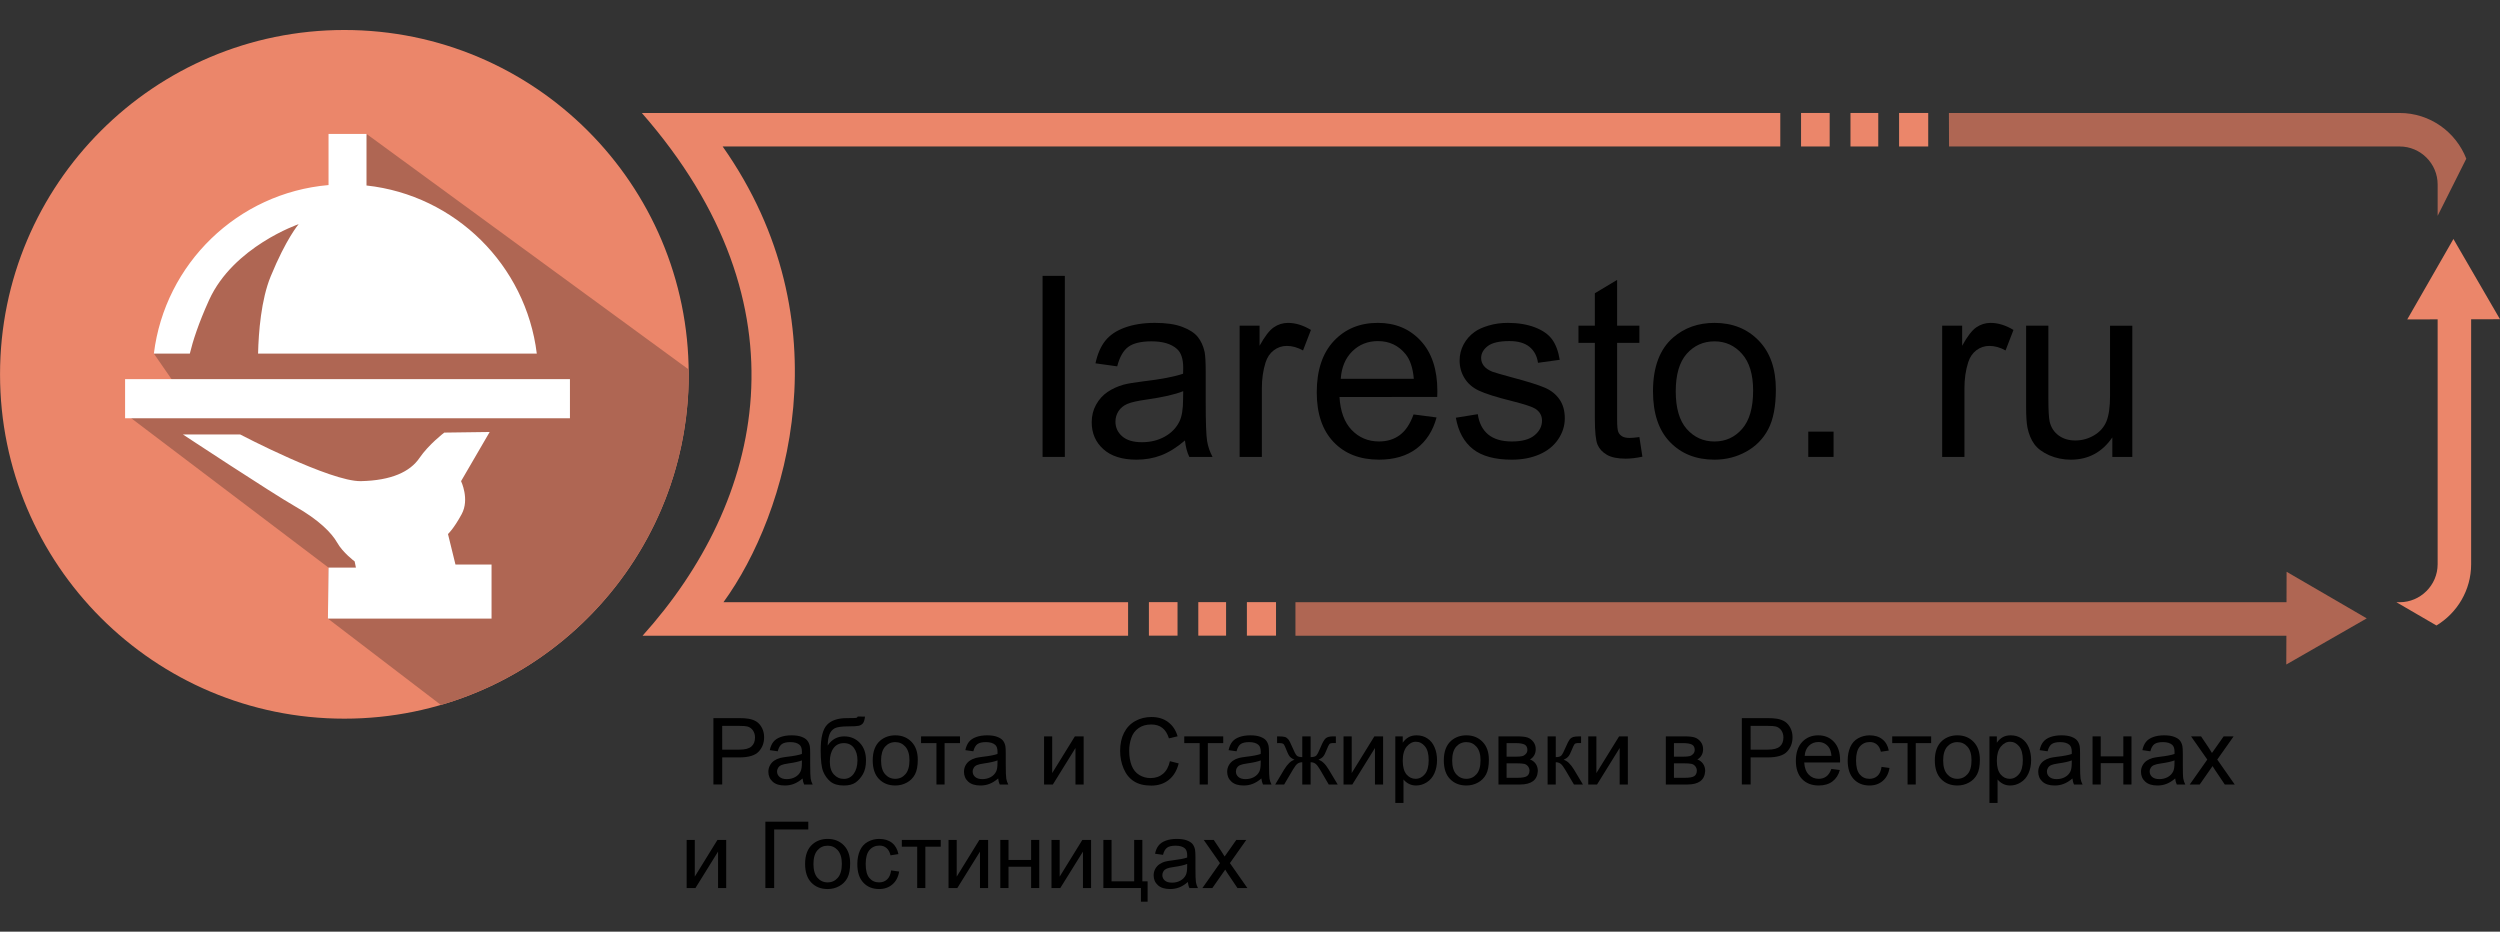 <?xml version="1.0" encoding="utf-8"?>
<!-- Generator: Adobe Illustrator 16.0.0, SVG Export Plug-In . SVG Version: 6.00 Build 0)  -->
<!DOCTYPE svg PUBLIC "-//W3C//DTD SVG 1.1//EN" "http://www.w3.org/Graphics/SVG/1.1/DTD/svg11.dtd">
<svg version="1.1" id="Слой_1" xmlns="http://www.w3.org/2000/svg" xmlns:xlink="http://www.w3.org/1999/xlink" x="0px" y="0px"
	 width="296.643px" height="110.551px" viewBox="0 -3.559 296.643 110.551" enable-background="new 0 -3.559 296.643 110.551"
	 xml:space="preserve">
<rect x="0" y="-3.559" width="296.643" height="110.551" fill="#333333" stroke="none"/>
<g id="Layer_x0020_1">
	<polygon points="123.709,50.657 123.709,29.175 126.351,29.175 126.351,50.657 	"/>
	<path id="_x31_" d="M140.604,48.705c-0.976,0.836-1.926,1.417-2.829,1.765c-0.903,0.343-1.874,0.515-2.917,0.515
		c-1.708,0-3.021-0.416-3.945-1.251c-0.918-0.831-1.375-1.895-1.375-3.188c0-0.763,0.171-1.458,0.519-2.086s0.805-1.132,1.365-1.511
		c0.566-0.379,1.194-0.669,1.899-0.866c0.519-0.136,1.303-0.265,2.352-0.395c2.128-0.249,3.701-0.556,4.708-0.903
		c0.01-0.358,0.016-0.592,0.016-0.686c0-1.069-0.25-1.827-0.753-2.263c-0.674-0.597-1.676-0.893-3.01-0.893
		c-1.24,0-2.164,0.223-2.751,0.654c-0.597,0.436-1.033,1.209-1.318,2.314l-2.579-0.358c0.238-1.105,0.623-1.998,1.163-2.678
		c0.54-0.68,1.318-1.204,2.341-1.573c1.012-0.363,2.195-0.55,3.54-0.55c1.329,0,2.414,0.155,3.249,0.473
		c0.831,0.312,1.443,0.705,1.832,1.178c0.39,0.478,0.665,1.074,0.826,1.801c0.088,0.452,0.129,1.262,0.129,2.424v3.499
		c0,2.449,0.057,3.991,0.166,4.645c0.104,0.659,0.327,1.282,0.644,1.885h-2.756C140.853,50.102,140.681,49.448,140.604,48.705z
		 M140.396,42.856c-0.96,0.39-2.403,0.717-4.318,0.992c-1.09,0.15-1.863,0.326-2.315,0.523c-0.446,0.192-0.794,0.478-1.038,0.847
		c-0.244,0.379-0.369,0.794-0.369,1.251c0,0.695,0.265,1.281,0.799,1.743c0.535,0.468,1.313,0.701,2.341,0.701
		c1.012,0,1.92-0.218,2.715-0.664c0.789-0.441,1.375-1.044,1.744-1.812c0.286-0.592,0.426-1.469,0.426-2.621L140.396,42.856z"/>
	<path id="_x32_" d="M147.091,50.657V35.086h2.367v2.383c0.607-1.105,1.168-1.832,1.682-2.186c0.514-0.353,1.08-0.529,1.697-0.529
		c0.888,0,1.791,0.28,2.715,0.836l-0.939,2.434c-0.645-0.357-1.282-0.539-1.921-0.539c-0.575,0-1.09,0.176-1.546,0.519
		c-0.457,0.348-0.779,0.825-0.977,1.443c-0.295,0.934-0.441,1.956-0.441,3.072v8.139H147.091z"/>
	<path id="_x33_" d="M167.728,45.617l2.73,0.358c-0.426,1.583-1.22,2.818-2.377,3.695c-1.163,0.872-2.643,1.313-4.448,1.313
		c-2.269,0-4.069-0.701-5.397-2.098c-1.329-1.396-1.994-3.363-1.994-5.886c0-2.61,0.67-4.64,2.014-6.083
		c1.346-1.442,3.089-2.164,5.232-2.164c2.076,0,3.773,0.706,5.086,2.123c1.314,1.411,1.979,3.404,1.979,5.969
		c0,0.155-0.006,0.389-0.016,0.7H158.94c0.1,1.703,0.582,3.016,1.448,3.919s1.952,1.36,3.244,1.36c0.966,0,1.79-0.255,2.471-0.764
		C166.788,47.548,167.328,46.734,167.728,45.617z M159.091,41.387h8.668c-0.113-1.313-0.451-2.294-0.996-2.947
		c-0.83-1.013-1.92-1.526-3.26-1.526c-1.209,0-2.221,0.405-3.047,1.215C159.636,38.943,159.18,40.028,159.091,41.387z"/>
	<path id="_x34_" d="M172.747,46.007l2.605-0.421c0.145,1.043,0.555,1.843,1.225,2.403c0.67,0.556,1.614,0.836,2.813,0.836
		c1.214,0,2.112-0.244,2.704-0.742c0.586-0.488,0.877-1.069,0.877-1.734c0-0.592-0.265-1.063-0.789-1.406
		c-0.368-0.233-1.266-0.529-2.699-0.893c-1.93-0.482-3.264-0.903-4.012-1.262c-0.747-0.357-1.313-0.846-1.697-1.479
		c-0.384-0.623-0.581-1.318-0.581-2.082c0-0.695,0.161-1.333,0.478-1.925c0.316-0.587,0.747-1.08,1.292-1.469
		c0.41-0.302,0.971-0.556,1.677-0.764c0.711-0.213,1.463-0.316,2.273-0.316c1.22,0,2.289,0.177,3.213,0.529
		c0.924,0.354,1.604,0.831,2.045,1.433c0.436,0.603,0.736,1.406,0.902,2.419l-2.579,0.357c-0.114-0.81-0.456-1.442-1.017-1.899
		c-0.557-0.451-1.35-0.68-2.373-0.68c-1.203,0-2.07,0.202-2.584,0.603c-0.514,0.399-0.773,0.871-0.773,1.406
		c0,0.337,0.104,0.648,0.316,0.924c0.218,0.28,0.551,0.514,1.012,0.7c0.266,0.099,1.033,0.322,2.326,0.675
		c1.857,0.493,3.16,0.903,3.897,1.22c0.742,0.317,1.318,0.779,1.739,1.381c0.425,0.603,0.638,1.354,0.638,2.253
		c0,0.877-0.255,1.702-0.773,2.476c-0.514,0.773-1.251,1.375-2.216,1.801c-0.971,0.426-2.066,0.634-3.285,0.634
		c-2.02,0-3.566-0.421-4.625-1.257C173.712,48.887,173.038,47.652,172.747,46.007z"/>
	<path id="_x35_" d="M194.525,48.301l0.358,2.33c-0.737,0.156-1.406,0.233-1.982,0.233c-0.955,0-1.697-0.15-2.227-0.456
		c-0.525-0.302-0.894-0.701-1.111-1.194c-0.213-0.493-0.322-1.536-0.322-3.119v-8.969h-1.945v-2.04h1.945v-3.851l2.643-1.583v5.434
		h2.642v2.04h-2.642v9.119c0,0.753,0.047,1.24,0.14,1.453c0.089,0.218,0.239,0.385,0.452,0.514c0.207,0.13,0.508,0.192,0.897,0.192
		C193.663,48.405,194.048,48.368,194.525,48.301z"/>
	<path id="_x36_" d="M196.14,42.871c0-2.875,0.799-5.008,2.402-6.389c1.334-1.152,2.969-1.729,4.895-1.729
		c2.139,0,3.889,0.701,5.248,2.103c1.354,1.396,2.034,3.326,2.034,5.792c0,2.003-0.301,3.571-0.903,4.718
		c-0.597,1.142-1.474,2.035-2.621,2.668c-1.146,0.633-2.402,0.95-3.758,0.95c-2.18,0-3.939-0.696-5.283-2.092
		C196.81,47.501,196.14,45.488,196.14,42.871z M198.839,42.877c0,1.987,0.436,3.478,1.303,4.464
		c0.877,0.991,1.972,1.484,3.295,1.484c1.313,0,2.404-0.493,3.275-1.49c0.872-0.996,1.309-2.512,1.309-4.547
		c0-1.92-0.441-3.373-1.318-4.359c-0.873-0.986-1.963-1.484-3.266-1.484c-1.323,0-2.418,0.493-3.295,1.474
		C199.274,39.405,198.839,40.889,198.839,42.877z"/>
	<polygon id="_x37_" points="214.565,50.657 214.565,47.657 217.565,47.657 217.565,50.657 	"/>
	<path id="_x38_" d="M230.452,50.657V35.086h2.372v2.383c0.603-1.105,1.163-1.832,1.677-2.186c0.52-0.353,1.08-0.529,1.697-0.529
		c0.887,0,1.796,0.28,2.715,0.836l-0.939,2.434c-0.639-0.357-1.282-0.539-1.921-0.539c-0.576,0-1.09,0.176-1.547,0.519
		c-0.451,0.348-0.778,0.825-0.97,1.443c-0.297,0.934-0.441,1.956-0.441,3.072v8.139H230.452z"/>
	<path id="_x39_" d="M250.643,50.657v-2.315c-1.21,1.765-2.85,2.643-4.925,2.643c-0.914,0-1.771-0.177-2.564-0.524
		c-0.795-0.354-1.387-0.794-1.77-1.324c-0.385-0.534-0.654-1.188-0.811-1.956c-0.104-0.52-0.16-1.339-0.16-2.46v-9.634h2.642v8.616
		c0,1.375,0.052,2.305,0.155,2.776c0.166,0.695,0.52,1.235,1.059,1.63c0.535,0.395,1.194,0.597,1.982,0.597
		c0.789,0,1.531-0.202,2.223-0.607c0.689-0.404,1.178-0.96,1.469-1.655c0.285-0.69,0.43-1.708,0.43-3.031v-8.325h2.643v15.571
		H250.643z"/>
	<path d="M84.652,89.528v-7.879h2.974c0.519,0,0.918,0.025,1.199,0.077c0.384,0.063,0.711,0.188,0.971,0.363
		c0.265,0.182,0.472,0.437,0.633,0.758c0.161,0.327,0.239,0.686,0.239,1.075c0,0.669-0.213,1.235-0.639,1.697
		s-1.199,0.695-2.315,0.695h-2.019v3.213H84.652z M85.695,85.391h2.035c0.675,0,1.152-0.125,1.438-0.379
		c0.28-0.249,0.42-0.603,0.42-1.06c0-0.326-0.083-0.606-0.25-0.846c-0.166-0.233-0.384-0.389-0.659-0.462
		c-0.176-0.047-0.498-0.072-0.97-0.072h-2.014V85.391z"/>
	<path id="_x31__1_" d="M95.23,88.811c-0.358,0.307-0.706,0.52-1.038,0.644c-0.332,0.13-0.685,0.192-1.069,0.192
		c-0.628,0-1.11-0.15-1.443-0.457c-0.337-0.306-0.508-0.695-0.508-1.173c0-0.275,0.062-0.534,0.192-0.763
		c0.125-0.233,0.296-0.415,0.498-0.556c0.208-0.14,0.441-0.244,0.696-0.316c0.192-0.047,0.482-0.099,0.861-0.146
		c0.784-0.088,1.36-0.202,1.729-0.332c0.005-0.13,0.005-0.213,0.005-0.249c0-0.395-0.088-0.67-0.275-0.831
		c-0.244-0.218-0.612-0.326-1.1-0.326c-0.457,0-0.794,0.083-1.012,0.238c-0.218,0.161-0.379,0.441-0.483,0.852l-0.944-0.136
		c0.083-0.404,0.228-0.731,0.425-0.98s0.483-0.441,0.856-0.576c0.374-0.135,0.805-0.202,1.298-0.202
		c0.488,0,0.887,0.057,1.194,0.176c0.301,0.114,0.529,0.255,0.669,0.432c0.145,0.171,0.244,0.395,0.306,0.659
		c0.031,0.166,0.047,0.462,0.047,0.887v1.287c0,0.894,0.021,1.459,0.057,1.703c0.042,0.238,0.119,0.467,0.238,0.69h-1.012
		C95.318,89.32,95.256,89.081,95.23,88.811z M95.152,86.667c-0.353,0.141-0.877,0.26-1.583,0.358c-0.4,0.057-0.68,0.124-0.846,0.197
		c-0.166,0.067-0.291,0.171-0.384,0.312c-0.088,0.135-0.135,0.285-0.135,0.456c0,0.255,0.099,0.468,0.296,0.639
		c0.197,0.172,0.482,0.26,0.856,0.26c0.374,0,0.706-0.083,0.997-0.244c0.291-0.161,0.503-0.384,0.638-0.664
		c0.104-0.218,0.156-0.54,0.156-0.966L95.152,86.667z"/>
	<path id="_x32__1_" d="M101.775,81.461l0.862,0.011c-0.042,0.384-0.125,0.654-0.254,0.805c-0.135,0.15-0.301,0.244-0.503,0.285
		c-0.208,0.047-0.607,0.067-1.209,0.067c-0.794,0-1.339,0.078-1.63,0.229c-0.285,0.155-0.493,0.399-0.623,0.737
		c-0.125,0.343-0.197,0.773-0.208,1.308c0.244-0.363,0.524-0.633,0.852-0.814c0.327-0.182,0.695-0.271,1.1-0.271
		c0.748,0,1.371,0.255,1.858,0.769c0.493,0.514,0.737,1.209,0.737,2.086c0,0.665-0.125,1.21-0.369,1.636
		c-0.249,0.425-0.545,0.758-0.882,0.991s-0.799,0.348-1.38,0.348c-0.68,0-1.204-0.156-1.583-0.462
		c-0.374-0.312-0.665-0.706-0.862-1.188c-0.202-0.483-0.301-1.324-0.301-2.522c0-1.506,0.254-2.518,0.763-3.042
		c0.503-0.524,1.287-0.783,2.346-0.783c0.654,0,1.028-0.011,1.116-0.031C101.692,81.597,101.749,81.544,101.775,81.461z
		 M101.744,86.647c0-0.592-0.14-1.08-0.42-1.459s-0.68-0.57-1.188-0.57c-0.535,0-0.944,0.202-1.235,0.602
		c-0.291,0.4-0.436,0.935-0.436,1.604c0,0.659,0.161,1.167,0.483,1.516c0.316,0.348,0.716,0.523,1.183,0.523
		c0.478,0,0.867-0.202,1.168-0.607C101.593,87.851,101.744,87.317,101.744,86.647z"/>
	<path id="_x33__1_" d="M103.555,86.672c0-1.059,0.296-1.837,0.882-2.346c0.493-0.42,1.09-0.633,1.796-0.633
		c0.784,0,1.422,0.259,1.926,0.773c0.493,0.509,0.742,1.22,0.742,2.122c0,0.732-0.109,1.309-0.327,1.729
		c-0.223,0.421-0.54,0.748-0.965,0.981c-0.42,0.233-0.877,0.348-1.375,0.348c-0.799,0-1.443-0.255-1.936-0.769
		C103.804,88.369,103.555,87.633,103.555,86.672z M104.546,86.672c0,0.732,0.161,1.277,0.478,1.636
		c0.322,0.363,0.722,0.545,1.209,0.545c0.483,0,0.882-0.182,1.199-0.545c0.322-0.363,0.483-0.919,0.483-1.666
		c0-0.706-0.166-1.235-0.483-1.599c-0.322-0.363-0.721-0.545-1.199-0.545c-0.488,0-0.888,0.182-1.209,0.539
		C104.708,85.401,104.546,85.946,104.546,86.672z"/>
	<polygon id="_x34__1_" points="109.291,83.818 113.91,83.818 113.91,84.617 112.083,84.617 112.083,89.528 111.118,89.528 
		111.118,84.617 109.291,84.617 	"/>
	<path id="_x35__1_" d="M118.441,88.811c-0.363,0.307-0.706,0.52-1.038,0.644c-0.332,0.13-0.69,0.192-1.069,0.192
		c-0.628,0-1.11-0.15-1.448-0.457c-0.337-0.306-0.503-0.695-0.503-1.173c0-0.275,0.062-0.534,0.187-0.763
		c0.13-0.233,0.296-0.415,0.503-0.556c0.208-0.14,0.436-0.244,0.696-0.316c0.192-0.047,0.478-0.099,0.861-0.146
		c0.784-0.088,1.36-0.202,1.729-0.332c0.005-0.13,0.005-0.213,0.005-0.249c0-0.395-0.094-0.67-0.275-0.831
		c-0.249-0.218-0.618-0.326-1.105-0.326c-0.457,0-0.794,0.083-1.007,0.238c-0.218,0.161-0.379,0.441-0.483,0.852l-0.95-0.136
		c0.088-0.404,0.229-0.731,0.426-0.98c0.202-0.249,0.488-0.441,0.861-0.576c0.369-0.135,0.805-0.202,1.298-0.202
		c0.488,0,0.882,0.057,1.188,0.176c0.306,0.114,0.529,0.255,0.675,0.432c0.145,0.171,0.244,0.395,0.301,0.659
		c0.031,0.166,0.047,0.462,0.047,0.887v1.287c0,0.894,0.021,1.459,0.063,1.703c0.042,0.238,0.119,0.467,0.239,0.69h-1.012
		C118.529,89.32,118.467,89.081,118.441,88.811z M118.363,86.667c-0.353,0.141-0.882,0.26-1.583,0.358
		c-0.4,0.057-0.686,0.124-0.852,0.197c-0.161,0.067-0.291,0.171-0.379,0.312c-0.088,0.135-0.135,0.285-0.135,0.456
		c0,0.255,0.099,0.468,0.291,0.639c0.197,0.172,0.483,0.26,0.862,0.26c0.368,0,0.701-0.083,0.997-0.244
		c0.285-0.161,0.503-0.384,0.638-0.664c0.104-0.218,0.156-0.54,0.156-0.966L118.363,86.667z"/>
	<polygon id="_x36__1_" points="123.886,83.818 124.851,83.818 124.851,88.172 127.54,83.818 128.583,83.818 128.583,89.528 
		127.612,89.528 127.612,85.198 124.929,89.528 123.886,89.528 	"/>
	<path id="_x37__1_" d="M138.818,86.761l1.043,0.265c-0.218,0.856-0.612,1.505-1.178,1.957c-0.566,0.451-1.256,0.675-2.076,0.675
		c-0.851,0-1.536-0.172-2.071-0.52c-0.529-0.343-0.935-0.846-1.209-1.5c-0.28-0.654-0.415-1.359-0.415-2.107
		c0-0.82,0.156-1.536,0.467-2.148c0.312-0.607,0.758-1.074,1.339-1.392c0.576-0.316,1.209-0.472,1.905-0.472
		c0.789,0,1.448,0.197,1.982,0.602c0.54,0.4,0.914,0.961,1.126,1.688l-1.028,0.243c-0.182-0.57-0.446-0.991-0.794-1.25
		c-0.342-0.265-0.778-0.395-1.308-0.395c-0.602,0-1.105,0.145-1.51,0.436c-0.41,0.291-0.695,0.68-0.856,1.168
		c-0.166,0.488-0.249,0.996-0.249,1.511c0,0.669,0.099,1.256,0.291,1.754c0.197,0.504,0.499,0.872,0.908,1.121
		c0.41,0.249,0.856,0.368,1.334,0.368c0.582,0,1.075-0.166,1.479-0.503C138.397,87.923,138.673,87.425,138.818,86.761z"/>
	<polygon id="_x38__1_" points="140.521,83.818 145.145,83.818 145.145,84.617 143.318,84.617 143.318,89.528 142.347,89.528 
		142.347,84.617 140.521,84.617 	"/>
	<path id="_x39__1_" d="M149.671,88.811c-0.358,0.307-0.706,0.52-1.038,0.644c-0.327,0.13-0.685,0.192-1.064,0.192
		c-0.628,0-1.111-0.15-1.448-0.457c-0.337-0.306-0.508-0.695-0.508-1.173c0-0.275,0.067-0.534,0.192-0.763
		c0.13-0.233,0.296-0.415,0.503-0.556c0.202-0.14,0.436-0.244,0.695-0.316c0.187-0.047,0.478-0.099,0.862-0.146
		c0.778-0.088,1.36-0.202,1.723-0.332c0.005-0.13,0.011-0.213,0.011-0.249c0-0.395-0.094-0.67-0.275-0.831
		c-0.249-0.218-0.618-0.326-1.105-0.326c-0.457,0-0.794,0.083-1.012,0.238c-0.218,0.161-0.374,0.441-0.483,0.852l-0.944-0.136
		c0.088-0.404,0.228-0.731,0.425-0.98s0.483-0.441,0.856-0.576c0.374-0.135,0.81-0.202,1.298-0.202c0.488,0,0.887,0.057,1.194,0.176
		c0.307,0.114,0.529,0.255,0.674,0.432c0.141,0.171,0.244,0.395,0.302,0.659c0.031,0.166,0.047,0.462,0.047,0.887v1.287
		c0,0.894,0.021,1.459,0.062,1.703c0.037,0.238,0.12,0.467,0.234,0.69h-1.012C149.765,89.32,149.702,89.081,149.671,88.811z
		 M149.599,86.667c-0.354,0.141-0.883,0.26-1.589,0.358c-0.399,0.057-0.68,0.124-0.846,0.197c-0.166,0.067-0.291,0.171-0.379,0.312
		c-0.094,0.135-0.135,0.285-0.135,0.456c0,0.255,0.094,0.468,0.291,0.639c0.197,0.172,0.482,0.26,0.856,0.26
		c0.374,0,0.706-0.083,0.997-0.244s0.504-0.384,0.639-0.664c0.108-0.218,0.155-0.54,0.155-0.966L149.599,86.667z"/>
	<path id="_x31_0" d="M155.515,83.818v2.461c0.313,0,0.529-0.058,0.66-0.172c0.124-0.119,0.306-0.462,0.539-1.033
		c0.224-0.545,0.42-0.887,0.603-1.037c0.177-0.146,0.456-0.219,0.835-0.219h0.358v0.794l-0.265-0.005
		c-0.26,0-0.42,0.042-0.493,0.114c-0.072,0.078-0.192,0.316-0.343,0.706c-0.145,0.374-0.275,0.628-0.399,0.773
		c-0.119,0.146-0.312,0.274-0.565,0.395c0.415,0.108,0.825,0.498,1.22,1.162l1.063,1.771h-1.063l-1.033-1.771
		c-0.212-0.357-0.394-0.592-0.556-0.706c-0.155-0.108-0.342-0.166-0.561-0.166v2.643h-0.99v-2.643c-0.213,0-0.4,0.058-0.557,0.166
		c-0.155,0.109-0.337,0.343-0.549,0.706l-1.044,1.771h-1.063l1.059-1.771c0.404-0.664,0.814-1.054,1.23-1.162
		c-0.286-0.135-0.488-0.28-0.603-0.437c-0.114-0.155-0.286-0.524-0.515-1.115c-0.077-0.197-0.16-0.317-0.254-0.363
		c-0.094-0.042-0.229-0.068-0.41-0.068c-0.047,0-0.145,0.006-0.285,0.006v-0.8h0.135c0.374,0,0.633,0.021,0.789,0.067
		c0.15,0.042,0.285,0.141,0.404,0.28c0.12,0.146,0.275,0.446,0.468,0.908c0.233,0.561,0.415,0.903,0.54,1.023
		c0.124,0.124,0.342,0.182,0.654,0.182v-2.461H155.515z"/>
	<polygon id="_x31_1" points="159.419,83.818 160.389,83.818 160.389,88.172 163.077,83.818 164.115,83.818 164.115,89.528 
		163.149,89.528 163.149,85.198 160.462,89.528 159.419,89.528 	"/>
	<path id="_x31_2" d="M165.563,91.712v-7.895h0.883v0.748c0.207-0.291,0.441-0.509,0.705-0.654c0.26-0.146,0.576-0.218,0.95-0.218
		c0.487,0,0.913,0.124,1.287,0.379c0.374,0.249,0.654,0.602,0.841,1.059c0.192,0.451,0.285,0.955,0.285,1.495
		c0,0.581-0.104,1.105-0.311,1.572c-0.213,0.467-0.514,0.825-0.914,1.074c-0.399,0.249-0.82,0.374-1.262,0.374
		c-0.321,0-0.606-0.067-0.866-0.202c-0.255-0.141-0.462-0.307-0.628-0.515v2.782H165.563z M166.446,86.703
		c0,0.732,0.15,1.271,0.441,1.625c0.301,0.348,0.658,0.524,1.079,0.524c0.431,0,0.794-0.182,1.101-0.545
		c0.306-0.363,0.457-0.924,0.457-1.682c0-0.727-0.146-1.272-0.447-1.63c-0.296-0.363-0.654-0.54-1.068-0.54
		c-0.41,0-0.773,0.192-1.091,0.571C166.602,85.416,166.446,85.972,166.446,86.703z"/>
	<path id="_x31_3" d="M171.319,86.672c0-1.059,0.296-1.837,0.883-2.346c0.488-0.42,1.09-0.633,1.795-0.633
		c0.784,0,1.423,0.259,1.921,0.773c0.499,0.509,0.747,1.22,0.747,2.122c0,0.732-0.108,1.309-0.326,1.729
		c-0.224,0.421-0.545,0.748-0.966,0.981s-0.877,0.348-1.376,0.348c-0.799,0-1.442-0.255-1.94-0.769
		C171.563,88.369,171.319,87.633,171.319,86.672z M172.312,86.672c0,0.732,0.16,1.277,0.477,1.636
		c0.322,0.363,0.722,0.545,1.209,0.545c0.479,0,0.878-0.182,1.199-0.545c0.322-0.363,0.479-0.919,0.479-1.666
		c0-0.706-0.162-1.235-0.483-1.599c-0.316-0.363-0.716-0.545-1.194-0.545c-0.487,0-0.887,0.182-1.209,0.539
		C172.472,85.401,172.312,85.946,172.312,86.672z"/>
	<path id="_x31_4" d="M177.802,83.818h2.227c0.545,0,0.955,0.042,1.221,0.135c0.264,0.094,0.498,0.26,0.685,0.504
		c0.192,0.244,0.29,0.534,0.29,0.877c0,0.275-0.057,0.514-0.17,0.711c-0.115,0.208-0.281,0.379-0.51,0.515
		c0.271,0.088,0.488,0.254,0.67,0.498c0.172,0.244,0.26,0.54,0.26,0.872c-0.031,0.539-0.229,0.944-0.576,1.204
		c-0.354,0.259-0.861,0.395-1.525,0.395h-2.57V83.818z M178.768,86.226h1.028c0.409,0,0.689-0.021,0.846-0.067
		c0.15-0.041,0.291-0.13,0.41-0.259c0.119-0.13,0.182-0.291,0.182-0.473c0-0.301-0.109-0.509-0.316-0.628
		c-0.213-0.119-0.576-0.182-1.091-0.182h-1.059V86.226z M178.768,88.733h1.271c0.545,0,0.924-0.062,1.126-0.191
		c0.203-0.125,0.313-0.348,0.322-0.659c0-0.182-0.063-0.354-0.176-0.509c-0.12-0.155-0.275-0.254-0.463-0.296
		c-0.191-0.041-0.492-0.063-0.913-0.063h-1.168V88.733z"/>
	<path id="_x31_5" d="M183.636,83.818h0.966v2.461c0.306,0,0.524-0.058,0.649-0.177c0.124-0.119,0.306-0.462,0.545-1.028
		c0.191-0.451,0.348-0.752,0.461-0.893c0.119-0.145,0.26-0.238,0.41-0.29c0.156-0.047,0.405-0.073,0.742-0.073h0.197v0.794
		l-0.27-0.005c-0.254,0-0.42,0.042-0.493,0.114c-0.073,0.078-0.187,0.316-0.343,0.706c-0.145,0.374-0.28,0.633-0.404,0.773
		c-0.119,0.146-0.307,0.274-0.561,0.395c0.415,0.108,0.824,0.498,1.229,1.162l1.06,1.771h-1.064l-1.043-1.765
		c-0.213-0.358-0.395-0.592-0.551-0.706c-0.16-0.114-0.348-0.172-0.565-0.172v2.643h-0.966V83.818z"/>
	<polygon id="_x31_6" points="188.458,83.818 189.423,83.818 189.423,88.172 192.117,83.818 193.155,83.818 193.155,89.528 
		192.185,89.528 192.185,85.198 189.501,89.528 188.458,89.528 	"/>
	<path id="_x31_7" d="M197.66,83.818h2.227c0.545,0,0.95,0.042,1.22,0.135c0.265,0.094,0.493,0.26,0.686,0.504
		c0.191,0.244,0.291,0.534,0.291,0.877c0,0.275-0.058,0.514-0.172,0.711c-0.114,0.208-0.28,0.379-0.509,0.515
		c0.271,0.088,0.487,0.254,0.669,0.498c0.172,0.244,0.26,0.54,0.26,0.872c-0.031,0.539-0.229,0.944-0.576,1.204
		c-0.353,0.259-0.861,0.395-1.525,0.395h-2.569V83.818z M198.626,86.226h1.027c0.41,0,0.69-0.021,0.841-0.067
		c0.155-0.041,0.296-0.13,0.415-0.259c0.119-0.13,0.182-0.291,0.182-0.473c0-0.301-0.109-0.509-0.316-0.628
		c-0.213-0.119-0.576-0.182-1.09-0.182h-1.059V86.226z M198.626,88.733h1.271c0.545,0,0.924-0.062,1.126-0.191
		c0.202-0.125,0.312-0.348,0.321-0.659c0-0.182-0.062-0.354-0.176-0.509c-0.119-0.155-0.275-0.254-0.462-0.296
		c-0.192-0.041-0.493-0.063-0.913-0.063h-1.168V88.733z"/>
	<path id="_x31_8" d="M206.681,89.528v-7.879h2.975c0.519,0,0.918,0.025,1.199,0.077c0.383,0.063,0.711,0.188,0.971,0.363
		c0.264,0.182,0.472,0.437,0.633,0.758c0.16,0.327,0.238,0.686,0.238,1.075c0,0.669-0.213,1.235-0.639,1.697
		s-1.198,0.695-2.314,0.695h-2.02v3.213H206.681z M207.724,85.391h2.035c0.675,0,1.152-0.125,1.438-0.379
		c0.28-0.249,0.42-0.603,0.42-1.06c0-0.326-0.082-0.606-0.248-0.846c-0.166-0.233-0.385-0.389-0.654-0.462
		c-0.177-0.047-0.504-0.072-0.977-0.072h-2.014V85.391z"/>
	<path id="_x31_9" d="M217.306,87.68l1.002,0.129c-0.156,0.582-0.447,1.033-0.873,1.355c-0.425,0.321-0.97,0.482-1.629,0.482
		c-0.836,0-1.495-0.26-1.982-0.769c-0.488-0.514-0.732-1.235-0.732-2.159c0-0.96,0.249-1.702,0.742-2.231s1.132-0.794,1.92-0.794
		c0.758,0,1.381,0.259,1.863,0.778c0.483,0.519,0.723,1.251,0.723,2.19c0,0.057,0,0.14-0.006,0.254h-4.25
		c0.035,0.628,0.212,1.105,0.533,1.438c0.317,0.333,0.712,0.499,1.189,0.499c0.353,0,0.654-0.094,0.902-0.28
		C216.963,88.385,217.16,88.089,217.306,87.68z M214.14,86.127h3.176c-0.041-0.482-0.166-0.841-0.363-1.079
		c-0.306-0.374-0.705-0.561-1.193-0.561c-0.446,0-0.82,0.15-1.121,0.446S214.171,85.629,214.14,86.127z"/>
	<path id="_x32_0" d="M223.259,87.436l0.944,0.13c-0.104,0.653-0.368,1.162-0.794,1.53c-0.426,0.369-0.955,0.551-1.578,0.551
		c-0.778,0-1.4-0.255-1.879-0.763c-0.473-0.515-0.711-1.241-0.711-2.19c0-0.618,0.104-1.152,0.307-1.614
		c0.207-0.462,0.514-0.81,0.934-1.038c0.416-0.229,0.867-0.348,1.36-0.348c0.618,0,1.126,0.155,1.516,0.472
		c0.395,0.312,0.649,0.758,0.758,1.334l-0.935,0.141c-0.088-0.379-0.249-0.67-0.478-0.861c-0.228-0.192-0.503-0.291-0.825-0.291
		c-0.488,0-0.883,0.171-1.188,0.524c-0.306,0.348-0.456,0.897-0.456,1.655c0,0.763,0.145,1.318,0.44,1.666s0.681,0.52,1.147,0.52
		c0.384,0,0.7-0.114,0.955-0.348C223.03,88.277,223.191,87.918,223.259,87.436z"/>
	<polygon id="_x32_1" points="224.525,83.818 229.145,83.818 229.145,84.617 227.317,84.617 227.317,89.528 226.347,89.528 
		226.347,84.617 224.525,84.617 	"/>
	<path id="_x32_2" d="M229.581,86.672c0-1.059,0.295-1.837,0.882-2.346c0.487-0.42,1.09-0.633,1.796-0.633
		c0.783,0,1.422,0.259,1.92,0.773c0.498,0.509,0.748,1.22,0.748,2.122c0,0.732-0.109,1.309-0.327,1.729
		c-0.224,0.421-0.545,0.748-0.966,0.981c-0.42,0.233-0.877,0.348-1.375,0.348c-0.799,0-1.443-0.255-1.936-0.769
		C229.829,88.369,229.581,87.633,229.581,86.672z M230.571,86.672c0,0.732,0.162,1.277,0.479,1.636
		c0.321,0.363,0.721,0.545,1.209,0.545c0.478,0,0.877-0.182,1.199-0.545c0.321-0.363,0.477-0.919,0.477-1.666
		c0-0.706-0.16-1.235-0.477-1.599c-0.322-0.363-0.722-0.545-1.199-0.545c-0.488,0-0.888,0.182-1.209,0.539
		C230.733,85.401,230.571,85.946,230.571,86.672z"/>
	<path id="_x32_3" d="M236.063,91.712v-7.895h0.877v0.748c0.207-0.291,0.441-0.509,0.705-0.654c0.26-0.146,0.576-0.218,0.951-0.218
		c0.487,0,0.918,0.124,1.287,0.379c0.373,0.249,0.653,0.602,0.846,1.059c0.187,0.451,0.279,0.955,0.279,1.495
		c0,0.581-0.104,1.105-0.311,1.572c-0.208,0.467-0.514,0.825-0.914,1.074c-0.395,0.249-0.814,0.374-1.256,0.374
		c-0.322,0-0.612-0.067-0.867-0.202c-0.259-0.141-0.467-0.307-0.633-0.515v2.782H236.063z M236.94,86.703
		c0,0.732,0.15,1.271,0.446,1.625c0.296,0.348,0.653,0.524,1.079,0.524s0.795-0.182,1.096-0.545
		c0.307-0.363,0.462-0.924,0.462-1.682c0-0.727-0.15-1.272-0.446-1.63c-0.301-0.363-0.659-0.54-1.069-0.54s-0.773,0.192-1.09,0.571
		C237.101,85.416,236.94,85.972,236.94,86.703z"/>
	<path id="_x32_4" d="M245.909,88.811c-0.358,0.307-0.706,0.52-1.038,0.644c-0.332,0.13-0.685,0.192-1.069,0.192
		c-0.628,0-1.111-0.15-1.448-0.457c-0.337-0.306-0.503-0.695-0.503-1.173c0-0.275,0.063-0.534,0.191-0.763
		c0.125-0.233,0.291-0.415,0.498-0.556c0.208-0.14,0.437-0.244,0.696-0.316c0.192-0.047,0.478-0.099,0.861-0.146
		c0.784-0.088,1.36-0.202,1.729-0.332c0.005-0.13,0.005-0.213,0.005-0.249c0-0.395-0.094-0.67-0.275-0.831
		c-0.248-0.218-0.617-0.326-1.105-0.326c-0.456,0-0.793,0.083-1.006,0.238c-0.219,0.161-0.379,0.441-0.483,0.852l-0.944-0.136
		c0.083-0.404,0.223-0.731,0.426-0.98c0.197-0.249,0.482-0.441,0.855-0.576c0.374-0.135,0.805-0.202,1.299-0.202
		c0.487,0,0.887,0.057,1.193,0.176c0.301,0.114,0.529,0.255,0.67,0.432c0.145,0.171,0.243,0.395,0.306,0.659
		c0.031,0.166,0.046,0.462,0.046,0.887v1.287c0,0.894,0.021,1.459,0.058,1.703c0.042,0.238,0.12,0.467,0.239,0.69h-1.012
		C245.997,89.32,245.935,89.081,245.909,88.811z M245.831,86.667c-0.353,0.141-0.877,0.26-1.583,0.358
		c-0.399,0.057-0.68,0.124-0.846,0.197c-0.166,0.067-0.291,0.171-0.384,0.312c-0.089,0.135-0.135,0.285-0.135,0.456
		c0,0.255,0.098,0.468,0.295,0.639c0.192,0.172,0.479,0.26,0.857,0.26c0.373,0,0.705-0.083,0.996-0.244s0.503-0.384,0.639-0.664
		c0.104-0.218,0.155-0.54,0.155-0.966L245.831,86.667z"/>
	<polygon id="_x32_5" points="248.297,83.818 249.267,83.818 249.267,86.19 251.95,86.19 251.95,83.818 252.916,83.818 
		252.916,89.528 251.95,89.528 251.95,86.994 249.267,86.994 249.267,89.528 248.297,89.528 	"/>
	<path id="_x32_6" d="M258.101,88.811c-0.357,0.307-0.705,0.52-1.037,0.644c-0.332,0.13-0.691,0.192-1.07,0.192
		c-0.627,0-1.109-0.15-1.447-0.457c-0.338-0.306-0.504-0.695-0.504-1.173c0-0.275,0.063-0.534,0.192-0.763
		c0.124-0.233,0.29-0.415,0.498-0.556c0.208-0.14,0.437-0.244,0.696-0.316c0.191-0.047,0.477-0.099,0.861-0.146
		c0.783-0.088,1.359-0.202,1.729-0.332c0.005-0.13,0.005-0.213,0.005-0.249c0-0.395-0.094-0.67-0.275-0.831
		c-0.249-0.218-0.618-0.326-1.105-0.326c-0.456,0-0.794,0.083-1.007,0.238c-0.219,0.161-0.379,0.441-0.482,0.852l-0.945-0.136
		c0.084-0.404,0.224-0.731,0.426-0.98c0.197-0.249,0.482-0.441,0.856-0.576c0.368-0.135,0.805-0.202,1.298-0.202
		c0.488,0,0.883,0.057,1.188,0.176c0.306,0.114,0.534,0.255,0.675,0.432c0.145,0.171,0.244,0.395,0.301,0.659
		c0.031,0.166,0.053,0.462,0.053,0.887v1.287c0,0.894,0.015,1.459,0.057,1.703c0.041,0.238,0.119,0.467,0.238,0.69h-1.012
		C258.189,89.32,258.127,89.081,258.101,88.811z M258.023,86.667c-0.353,0.141-0.883,0.26-1.583,0.358
		c-0.4,0.057-0.686,0.124-0.846,0.197c-0.166,0.067-0.297,0.171-0.385,0.312c-0.088,0.135-0.135,0.285-0.135,0.456
		c0,0.255,0.099,0.468,0.291,0.639c0.197,0.172,0.482,0.26,0.861,0.26c0.368,0,0.701-0.083,0.996-0.244
		c0.285-0.161,0.504-0.384,0.639-0.664c0.104-0.218,0.156-0.54,0.156-0.966L258.023,86.667z"/>
	<path id="_x32_7" d="M259.829,89.528l2.082-2.959l-1.926-2.751h1.188l0.903,1.345c0.166,0.254,0.295,0.462,0.389,0.623
		c0.166-0.234,0.307-0.437,0.441-0.623l0.945-1.345h1.183l-1.94,2.751l2.07,2.959h-1.178l-1.184-1.765l-0.266-0.421l-1.525,2.186
		H259.829z"/>
	<polygon id="_x32_8" points="81.476,96.104 82.441,96.104 82.441,100.458 85.13,96.104 86.168,96.104 86.168,101.813 
		85.202,101.813 85.202,97.49 82.519,101.813 81.476,101.813 	"/>
	<polygon id="_x32_9" points="90.818,93.939 95.91,93.939 95.91,94.863 91.861,94.863 91.861,101.813 90.818,101.813 	"/>
	<path id="_x33_0" d="M95.531,98.958c0-1.054,0.295-1.832,0.882-2.341c0.493-0.426,1.09-0.634,1.795-0.634
		c0.784,0,1.422,0.255,1.926,0.769c0.493,0.514,0.742,1.22,0.742,2.128c0,0.731-0.109,1.308-0.327,1.729
		c-0.223,0.42-0.54,0.742-0.965,0.976c-0.42,0.233-0.877,0.348-1.375,0.348c-0.799,0-1.443-0.254-1.936-0.763
		C95.78,100.656,95.531,99.918,95.531,98.958z M96.522,98.963c0,0.727,0.161,1.271,0.478,1.635c0.322,0.363,0.721,0.545,1.209,0.545
		c0.483,0,0.883-0.182,1.199-0.545c0.322-0.368,0.483-0.924,0.483-1.671c0-0.701-0.167-1.235-0.483-1.599
		c-0.322-0.358-0.722-0.54-1.199-0.54c-0.488,0-0.887,0.177-1.209,0.54C96.683,97.687,96.522,98.232,96.522,98.963z"/>
	<path id="_x33_1" d="M105.74,99.721l0.95,0.135c-0.104,0.649-0.368,1.157-0.799,1.526c-0.425,0.368-0.95,0.55-1.572,0.55
		c-0.779,0-1.407-0.254-1.879-0.763c-0.478-0.509-0.711-1.24-0.711-2.19c0-0.612,0.104-1.152,0.307-1.614
		c0.202-0.457,0.514-0.805,0.929-1.033c0.416-0.233,0.872-0.348,1.36-0.348c0.618,0,1.126,0.156,1.521,0.468
		c0.395,0.316,0.644,0.763,0.758,1.334l-0.935,0.145c-0.093-0.384-0.249-0.669-0.478-0.866c-0.228-0.192-0.503-0.291-0.825-0.291
		c-0.488,0-0.887,0.177-1.188,0.524c-0.306,0.353-0.457,0.903-0.457,1.655c0,0.769,0.145,1.324,0.436,1.666
		c0.295,0.349,0.68,0.524,1.152,0.524c0.379,0,0.696-0.114,0.95-0.348C105.512,100.562,105.673,100.203,105.74,99.721z"/>
	<polygon id="_x33_2" points="107.007,96.104 111.626,96.104 111.626,96.907 109.799,96.907 109.799,101.813 108.833,101.813 
		108.833,96.907 107.007,96.907 	"/>
	<polygon id="_x33_3" points="112.55,96.104 113.521,96.104 113.521,100.458 116.209,96.104 117.247,96.104 117.247,101.813 
		116.282,101.813 116.282,97.49 113.593,101.813 112.55,101.813 	"/>
	<polygon id="_x33_4" points="118.695,96.104 119.666,96.104 119.666,98.481 122.349,98.481 122.349,96.104 123.314,96.104 
		123.314,101.813 122.349,101.813 122.349,99.285 119.666,99.285 119.666,101.813 118.695,101.813 	"/>
	<polygon id="_x33_5" points="124.768,96.104 125.738,96.104 125.738,100.458 128.427,96.104 129.465,96.104 129.465,101.813 
		128.5,101.813 128.5,97.49 125.811,101.813 124.768,101.813 	"/>
	<polygon id="_x33_6" points="130.923,96.104 131.894,96.104 131.894,101.019 134.578,101.019 134.578,96.104 135.548,96.104 
		135.548,101.019 136.171,101.019 136.171,103.432 135.382,103.432 135.382,101.813 130.923,101.813 	"/>
	<path id="_x33_7" d="M140.946,101.096c-0.358,0.307-0.706,0.524-1.038,0.649c-0.333,0.124-0.69,0.187-1.069,0.187
		c-0.628,0-1.111-0.15-1.448-0.457c-0.337-0.306-0.503-0.695-0.503-1.167c0-0.28,0.063-0.535,0.192-0.769
		c0.125-0.229,0.291-0.41,0.499-0.55c0.208-0.141,0.436-0.25,0.695-0.317c0.192-0.052,0.478-0.099,0.862-0.145
		c0.784-0.094,1.36-0.203,1.728-0.333c0.005-0.135,0.005-0.218,0.005-0.254c0-0.39-0.093-0.67-0.275-0.83
		c-0.25-0.219-0.618-0.322-1.106-0.322c-0.457,0-0.794,0.078-1.007,0.239c-0.218,0.16-0.379,0.44-0.482,0.846l-0.945-0.13
		c0.083-0.405,0.223-0.731,0.426-0.98c0.197-0.25,0.482-0.441,0.856-0.576c0.374-0.136,0.804-0.203,1.297-0.203
		c0.488,0,0.882,0.058,1.188,0.172s0.535,0.259,0.675,0.431c0.146,0.177,0.244,0.395,0.301,0.664
		c0.031,0.161,0.052,0.462,0.052,0.888v1.282c0,0.897,0.016,1.464,0.057,1.702c0.042,0.244,0.119,0.473,0.239,0.69h-1.012
		C141.034,101.611,140.972,101.371,140.946,101.096z M140.868,98.952c-0.353,0.146-0.882,0.265-1.583,0.363
		c-0.4,0.058-0.685,0.12-0.846,0.192c-0.166,0.072-0.296,0.177-0.384,0.312c-0.088,0.14-0.135,0.291-0.135,0.457
		c0,0.259,0.099,0.472,0.291,0.644c0.197,0.171,0.482,0.254,0.861,0.254c0.374,0,0.701-0.078,0.997-0.244
		c0.286-0.16,0.503-0.384,0.638-0.664c0.104-0.218,0.156-0.54,0.156-0.96L140.868,98.952z"/>
	<path id="_x33_8" d="M142.674,101.813l2.082-2.959l-1.926-2.75h1.188l0.903,1.349c0.166,0.255,0.296,0.457,0.389,0.618
		c0.166-0.229,0.306-0.437,0.441-0.623l0.944-1.344h1.184l-1.941,2.75l2.071,2.959h-1.178l-1.184-1.76l-0.265-0.426l-1.526,2.186
		H142.674z"/>
	<polygon fill="#AF6653" points="153.714,71.875 276.132,71.875 276.147,67.9 153.714,67.9 	"/>
	<path fill="#EB866A" d="M85.748,13.822h125.496V9.846H76.156c20.035,22.89,14.429,46.101,0.088,62.029h57.612V67.9H85.841
		C93.444,57.447,100.368,34.599,85.748,13.822z"/>
	<path fill="#EB866A" d="M289.243,32.532v30.861c0,2.477-2.029,4.506-4.506,4.506h-0.384l4.749,2.761
		c2.461-1.489,4.116-4.188,4.116-7.267V32.517L289.243,32.532z"/>
	<path fill="#AF6653" d="M231.267,13.822h53.471c2.477,0,4.506,2.024,4.506,4.506v3.721l3.399-6.778
		c-1.23-3.171-4.313-5.424-7.905-5.424h-53.485L231.267,13.822z"/>
	<polygon fill="#EB866A" points="291.116,24.799 288.376,29.574 285.636,34.344 291.138,34.328 296.64,34.319 293.878,29.559 	"/>
	<polygon fill="#AF6653" points="280.829,69.815 276.06,72.55 271.284,75.29 271.306,69.788 271.321,64.287 276.075,67.048 	"/>
	<circle fill="#EB866A" cx="40.862" cy="40.858" r="40.858"/>
	<path fill="#AF6653" d="M81.714,40.281c0.005,0.192,0.011,0.385,0.011,0.576c0,18.592-12.416,34.277-29.408,39.233L38.91,69.846
		l0.073-6.052L15.58,46.074l5.195-4.033l-2.517-3.644l11.418-15.644l11.673-1.308l2.139-9.114L81.714,40.281z"/>
	<rect x="213.708" y="9.846" fill="#EB866A" width="3.395" height="3.976"/>
	<rect x="136.327" y="67.889" fill="#EB866A" width="3.395" height="3.976"/>
	<rect x="219.573" y="9.846" fill="#EB866A" width="3.297" height="3.976"/>
	<rect x="142.187" y="67.889" fill="#EB866A" width="3.296" height="3.976"/>
	<rect x="225.34" y="9.846" fill="#EB866A" width="3.457" height="3.976"/>
	<rect x="147.953" y="67.889" fill="#EB866A" width="3.456" height="3.976"/>
	<path fill="#FFFFFF" d="M14.843,41.424h52.785v4.65H14.843V41.424z M43.488,18.451c10.531,1.152,18.918,9.451,20.206,19.946H30.622
		c0.062-2.543,0.358-6.379,1.495-9.155c1.848-4.506,3.322-6.203,3.322-6.203s-7.749,2.658-10.63,9.006
		c-1.266,2.792-1.931,4.884-2.284,6.353h-4.266c1.308-10.666,9.944-19.063,20.725-19.998v-6.067h4.505V18.451z M21.705,47.994h6.794
		c0,0,10.708,5.611,14.325,5.538c3.618-0.078,5.829-1.11,6.939-2.735c1.105-1.624,2.953-3.025,2.953-3.025l5.388-0.073l-3.395,5.834
		c0,0,1.033,2.139,0.073,3.914c-0.96,1.77-1.625,2.361-1.625,2.361l0.887,3.617h4.282v6.421H38.91l0.073-6.052h3.249l-0.15-0.737
		c0,0-1.401-1.038-2.066-2.217c-0.664-1.183-2.216-2.729-4.946-4.281S21.705,47.994,21.705,47.994z"/>
</g>
</svg>

